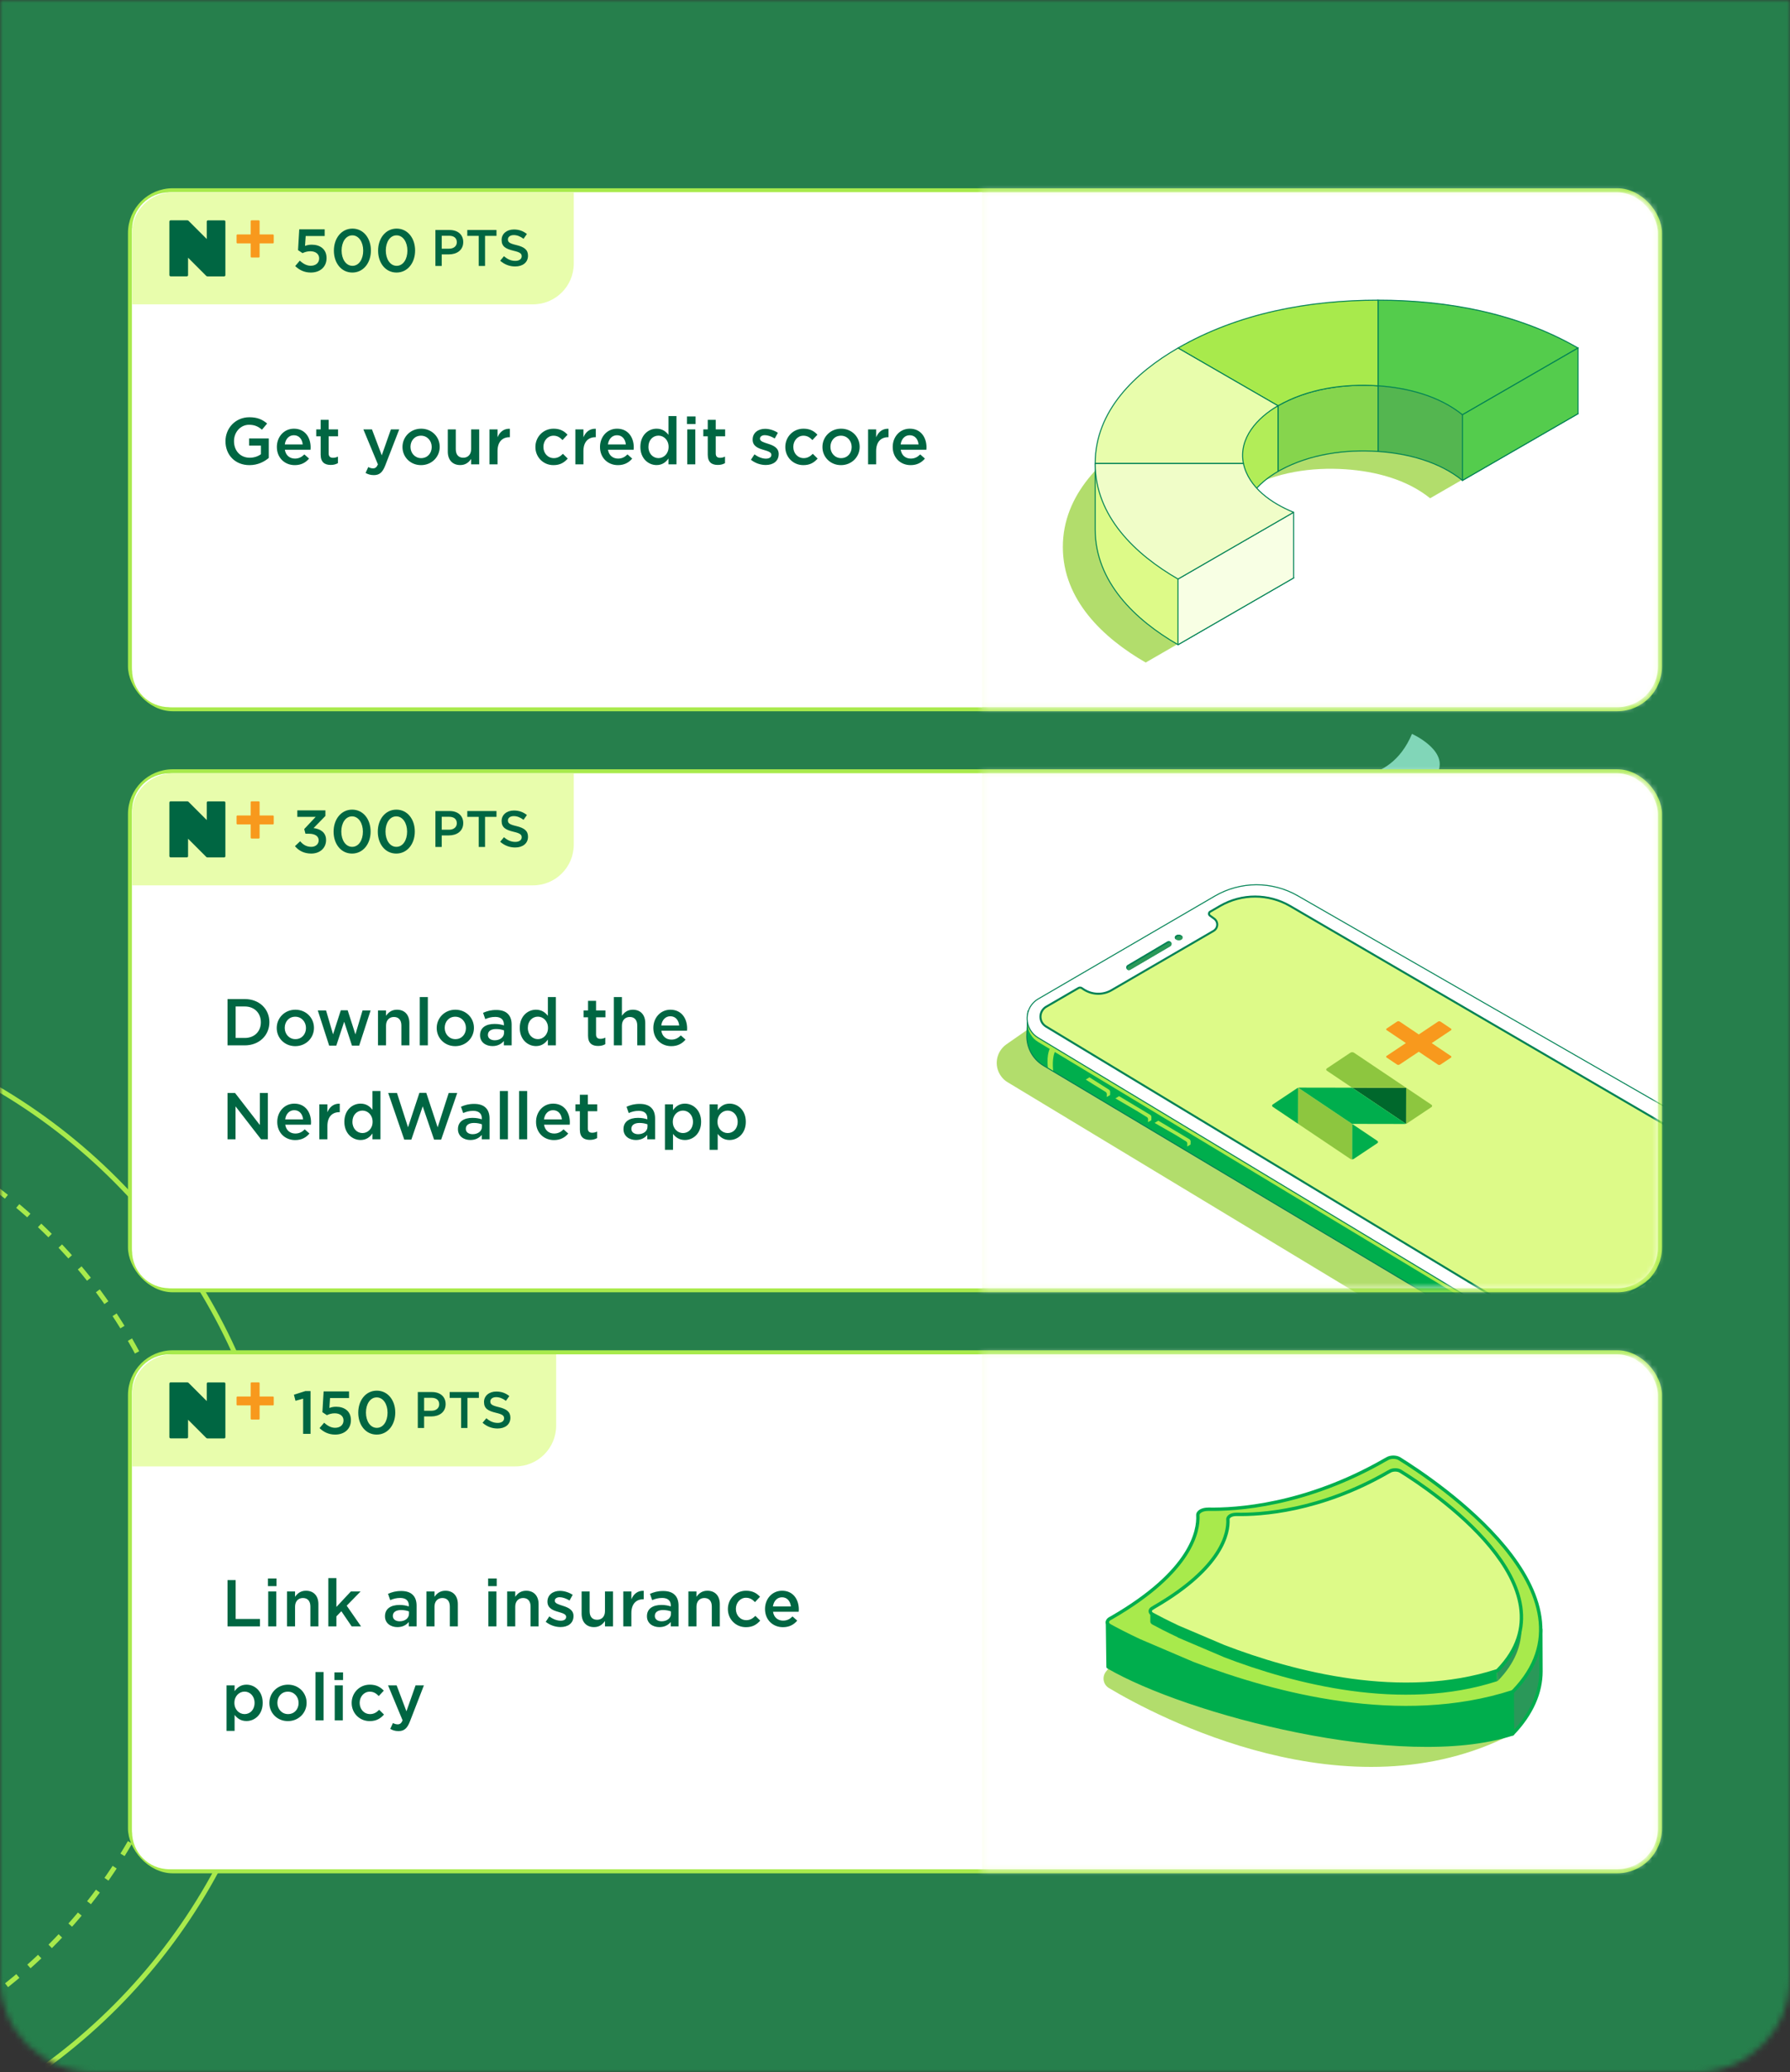 <svg width="305" height="353" viewBox="0 0 305 353" fill="none" xmlns="http://www.w3.org/2000/svg">
<rect x="0" y="0" width="305" height="353" fill="#333333" stroke="none"/>
<mask id="mask0_5194_65507" style="mask-type:alpha" maskUnits="userSpaceOnUse" x="0" y="0" width="305" height="353">
<path d="M0 0H305V337C305 345.837 297.837 353 289 353H16C7.163 353 0 345.837 0 337V0Z" fill="#D9D9D9"/>
</mask>
<g mask="url(#mask0_5194_65507)">
<rect x="-6" y="-5.452" width="317" height="457.256" fill="#E8FDAC"/>
<rect x="-5.834" y="-5.286" width="317" height="457.256" fill="#267F4C"/>
<circle cx="-50.897" cy="271.396" r="99.689" stroke="#A8EA4C" stroke-width="0.829"/>
<circle cx="-51.982" cy="271.018" r="85.604" stroke="#A8EA4C" stroke-width="0.829" stroke-dasharray="2.49 2.49"/>
<path d="M36.81 242.348C36.81 242.348 46.117 244.706 50.073 235.273C50.073 235.273 55.929 237.897 54.609 241.503C54.609 241.503 53.035 249.141 41.143 250.09C41.143 250.09 37.546 247.408 36.81 242.348Z" fill="#81D6B8"/>
<path d="M227.328 132.086C227.328 132.086 236.635 134.444 240.59 125.011C240.59 125.011 246.447 127.635 245.126 131.24C245.126 131.24 243.553 138.879 231.66 139.828C231.66 139.828 228.064 137.146 227.328 132.086Z" fill="#81D6B8"/>
<rect width="6.872" height="6.872" transform="matrix(1 -0.029 -0.029 -1 57.555 86.802)" fill="#FF6A4D"/>
<rect x="22.153" y="32.414" width="260.693" height="88.398" rx="7.28" fill="#F8FFE4"/>
<rect x="22.153" y="32.414" width="260.693" height="88.398" rx="7.28" stroke="#A8EA4C" stroke-width="0.693"/>
<path d="M22.5 39.121C22.5 35.608 25.348 32.76 28.861 32.76H167.339V120.465H28.861C25.348 120.465 22.5 117.618 22.5 114.105V39.121Z" fill="white"/>
<path d="M22.5 39.694C22.5 35.864 25.604 32.76 29.433 32.76H97.763V44.91C97.763 48.739 94.659 51.843 90.83 51.843H22.5V39.694Z" fill="#E8FDAC"/>
<path d="M38.197 37.538H35.434C35.32 37.538 35.227 37.63 35.227 37.744V40.714L32.13 37.616C32.101 37.588 32.073 37.573 32.044 37.559C32.037 37.559 32.03 37.552 32.023 37.552C31.988 37.538 31.959 37.531 31.924 37.531H29.067C28.954 37.531 28.861 37.623 28.861 37.737V40.707V46.86C28.861 46.917 28.883 46.973 28.925 47.009C28.961 47.044 29.018 47.073 29.075 47.073H31.838C31.952 47.073 32.044 46.98 32.044 46.867V43.897L35.142 46.995C35.171 47.023 35.199 47.037 35.227 47.052C35.235 47.052 35.242 47.059 35.249 47.059C35.284 47.073 35.313 47.08 35.348 47.08H38.197C38.311 47.08 38.403 46.988 38.403 46.874V43.904V40.721V37.751C38.411 37.63 38.311 37.538 38.197 37.538Z" fill="#006642"/>
<path fill-rule="evenodd" clip-rule="evenodd" d="M44.235 41.456V43.721C44.235 43.8 44.172 43.864 44.093 43.864H42.859C42.781 43.864 42.717 43.8 42.717 43.721V41.456H40.453C40.374 41.456 40.31 41.393 40.31 41.315V40.081C40.31 40.002 40.374 39.938 40.453 39.938H42.717V37.673C42.717 37.594 42.781 37.531 42.859 37.531H44.093C44.172 37.531 44.235 37.594 44.235 37.673V39.938H46.501C46.58 39.938 46.643 40.002 46.643 40.081V41.315C46.643 41.393 46.58 41.456 46.501 41.456H44.235Z" fill="#F8991D"/>
<path d="M52.955 46.426C51.849 46.426 50.98 45.981 50.298 45.32L51.084 44.4C51.663 44.937 52.273 45.268 52.944 45.268C53.813 45.268 54.381 44.772 54.381 44.017V43.997C54.381 43.263 53.761 42.798 52.882 42.798C52.366 42.798 51.921 42.942 51.549 43.118L50.784 42.612L50.991 39.066H55.322V40.203H52.087L51.973 41.888C52.314 41.764 52.634 41.681 53.12 41.681C54.526 41.681 55.642 42.426 55.642 43.955V43.976C55.642 45.454 54.557 46.426 52.955 46.426ZM60.036 46.426C58.134 46.426 56.893 44.772 56.893 42.705V42.684C56.893 40.617 58.154 38.942 60.056 38.942C61.948 38.942 63.199 40.596 63.199 42.663V42.684C63.199 44.751 61.938 46.426 60.036 46.426ZM60.056 45.279C61.183 45.279 61.886 44.121 61.886 42.705V42.684C61.886 41.258 61.152 40.09 60.036 40.09C58.919 40.09 58.206 41.237 58.206 42.663V42.684C58.206 44.11 58.93 45.279 60.056 45.279ZM67.567 46.426C65.665 46.426 64.425 44.772 64.425 42.705V42.684C64.425 40.617 65.686 38.942 67.588 38.942C69.479 38.942 70.73 40.596 70.73 42.663V42.684C70.73 44.751 69.469 46.426 67.567 46.426ZM67.588 45.279C68.714 45.279 69.417 44.121 69.417 42.705V42.684C69.417 41.258 68.683 40.09 67.567 40.09C66.451 40.09 65.738 41.237 65.738 42.663V42.684C65.738 44.11 66.461 45.279 67.588 45.279Z" fill="#006642"/>
<path d="M74.189 45.302V39.179H76.603C78.038 39.179 78.93 39.993 78.93 41.226V41.243C78.93 42.617 77.828 43.334 76.481 43.334H75.265V45.302H74.189ZM75.265 42.363H76.516C77.329 42.363 77.837 41.908 77.837 41.27V41.252C77.837 40.535 77.321 40.159 76.516 40.159H75.265V42.363ZM81.571 45.302V40.176H79.621V39.179H84.597V40.176H82.647V45.302H81.571ZM87.78 45.389C86.844 45.389 85.96 45.066 85.226 44.41L85.873 43.64C86.459 44.147 87.054 44.436 87.806 44.436C88.471 44.436 88.89 44.121 88.89 43.666V43.649C88.89 43.211 88.645 42.975 87.508 42.713C86.205 42.398 85.471 42.013 85.471 40.885V40.867C85.471 39.818 86.345 39.092 87.561 39.092C88.453 39.092 89.162 39.363 89.782 39.862L89.205 40.675C88.654 40.264 88.103 40.045 87.543 40.045C86.914 40.045 86.546 40.369 86.546 40.771V40.789C86.546 41.261 86.826 41.471 88.007 41.751C89.301 42.066 89.966 42.529 89.966 43.544V43.561C89.966 44.707 89.065 45.389 87.78 45.389Z" fill="#006642"/>
<path d="M42.508 79.231C40.041 79.231 38.419 77.473 38.419 75.175V75.152C38.419 72.944 40.109 71.074 42.486 71.074C43.86 71.074 44.705 71.457 45.517 72.144L44.638 73.192C44.029 72.685 43.432 72.358 42.43 72.358C40.976 72.358 39.872 73.62 39.872 75.13V75.152C39.872 76.775 40.942 77.969 42.553 77.969C43.297 77.969 43.973 77.732 44.458 77.372V75.907H42.441V74.69H45.798V78.003C45.021 78.668 43.906 79.231 42.508 79.231ZM50.228 79.231C48.504 79.231 47.175 77.98 47.175 76.144V76.121C47.175 74.42 48.38 73.023 50.082 73.023C51.974 73.023 52.932 74.51 52.932 76.223C52.932 76.347 52.921 76.471 52.91 76.606H48.538C48.685 77.575 49.372 78.115 50.251 78.115C50.915 78.115 51.389 77.868 51.862 77.406L52.662 78.115C52.098 78.791 51.321 79.231 50.228 79.231ZM48.527 75.704H51.58C51.49 74.826 50.972 74.138 50.07 74.138C49.237 74.138 48.651 74.781 48.527 75.704ZM56.352 79.197C55.349 79.197 54.639 78.758 54.639 77.451V74.319H53.884V73.147H54.639V71.513H56.002V73.147H57.602V74.319H56.002V77.237C56.002 77.766 56.273 77.98 56.735 77.98C57.039 77.98 57.309 77.913 57.58 77.778V78.893C57.242 79.084 56.87 79.197 56.352 79.197ZM65.049 77.563L66.604 73.147H68.023L65.657 79.253C65.184 80.481 64.655 80.932 63.697 80.932C63.134 80.932 62.705 80.797 62.289 80.56L62.751 79.558C62.998 79.693 63.269 79.783 63.55 79.783C63.934 79.783 64.17 79.614 64.395 79.107L61.917 73.147H63.381L65.049 77.563ZM71.735 79.231C69.921 79.231 68.58 77.845 68.58 76.155V76.133C68.58 74.431 69.932 73.023 71.757 73.023C73.583 73.023 74.923 74.409 74.923 76.11V76.133C74.923 77.823 73.571 79.231 71.735 79.231ZM71.757 78.037C72.862 78.037 73.56 77.18 73.56 76.155V76.133C73.56 75.085 72.805 74.217 71.735 74.217C70.642 74.217 69.944 75.073 69.944 76.11V76.133C69.944 77.169 70.698 78.037 71.757 78.037ZM78.419 79.22C77.078 79.22 76.3 78.318 76.3 76.933V73.147H77.664V76.527C77.664 77.451 78.126 77.969 78.937 77.969C79.725 77.969 80.278 77.428 80.278 76.504V73.147H81.652V79.096H80.278V78.172C79.894 78.735 79.342 79.22 78.419 79.22ZM83.4 79.096V73.147H84.774V74.488C85.146 73.598 85.833 72.989 86.881 73.034V74.476H86.802C85.608 74.476 84.774 75.254 84.774 76.831V79.096H83.4ZM94.305 79.231C92.536 79.231 91.229 77.845 91.229 76.155V76.133C91.229 74.443 92.536 73.023 94.327 73.023C95.443 73.023 96.141 73.44 96.704 74.048L95.848 74.961C95.431 74.533 94.992 74.217 94.316 74.217C93.325 74.217 92.592 75.073 92.592 76.11V76.133C92.592 77.192 93.325 78.037 94.372 78.037C95.014 78.037 95.476 77.744 95.916 77.304L96.738 78.115C96.152 78.769 95.465 79.231 94.305 79.231ZM98.037 79.096V73.147H99.412V74.488C99.784 73.598 100.471 72.989 101.519 73.034V74.476H101.44C100.245 74.476 99.412 75.254 99.412 76.831V79.096H98.037ZM105.287 79.231C103.564 79.231 102.234 77.98 102.234 76.144V76.121C102.234 74.42 103.44 73.023 105.141 73.023C107.034 73.023 107.991 74.51 107.991 76.223C107.991 76.347 107.98 76.471 107.969 76.606H103.597C103.744 77.575 104.431 78.115 105.31 78.115C105.975 78.115 106.448 77.868 106.921 77.406L107.721 78.115C107.158 78.791 106.38 79.231 105.287 79.231ZM103.586 75.704H106.639C106.549 74.826 106.031 74.138 105.13 74.138C104.296 74.138 103.71 74.781 103.586 75.704ZM111.873 79.22C110.476 79.22 109.113 78.104 109.113 76.133V76.11C109.113 74.138 110.453 73.023 111.873 73.023C112.853 73.023 113.473 73.507 113.901 74.071V70.871H115.264V79.096H113.901V78.104C113.462 78.724 112.842 79.22 111.873 79.22ZM112.2 78.037C113.112 78.037 113.923 77.27 113.923 76.133V76.11C113.923 74.961 113.112 74.206 112.2 74.206C111.265 74.206 110.487 74.938 110.487 76.11V76.133C110.487 77.282 111.276 78.037 112.2 78.037ZM117.054 72.234V70.939H118.519V72.234H117.054ZM117.099 79.096V73.147H118.474V79.096H117.099ZM122.306 79.197C121.303 79.197 120.594 78.758 120.594 77.451V74.319H119.839V73.147H120.594V71.513H121.957V73.147H123.557V74.319H121.957V77.237C121.957 77.766 122.227 77.98 122.689 77.98C122.993 77.98 123.264 77.913 123.534 77.778V78.893C123.196 79.084 122.824 79.197 122.306 79.197ZM130.474 79.208C129.629 79.208 128.694 78.915 127.95 78.318L128.558 77.394C129.212 77.879 129.899 78.127 130.508 78.127C131.093 78.127 131.431 77.879 131.431 77.485V77.462C131.431 77 130.801 76.842 130.102 76.628C129.223 76.38 128.243 76.02 128.243 74.893V74.871C128.243 73.733 129.178 73.046 130.361 73.046C131.105 73.046 131.916 73.305 132.547 73.722L132.006 74.69C131.431 74.341 130.823 74.127 130.327 74.127C129.798 74.127 129.494 74.386 129.494 74.713V74.736C129.494 75.175 130.136 75.355 130.834 75.581C131.702 75.851 132.682 76.245 132.682 77.316V77.338C132.682 78.589 131.713 79.208 130.474 79.208ZM136.884 79.231C135.115 79.231 133.808 77.845 133.808 76.155V76.133C133.808 74.443 135.115 73.023 136.907 73.023C138.022 73.023 138.721 73.44 139.284 74.048L138.428 74.961C138.011 74.533 137.572 74.217 136.896 74.217C135.904 74.217 135.172 75.073 135.172 76.11V76.133C135.172 77.192 135.904 78.037 136.952 78.037C137.594 78.037 138.056 77.744 138.495 77.304L139.318 78.115C138.732 78.769 138.045 79.231 136.884 79.231ZM143.291 79.231C141.477 79.231 140.136 77.845 140.136 76.155V76.133C140.136 74.431 141.488 73.023 143.314 73.023C145.139 73.023 146.479 74.409 146.479 76.11V76.133C146.479 77.823 145.127 79.231 143.291 79.231ZM143.314 78.037C144.418 78.037 145.116 77.18 145.116 76.155V76.133C145.116 75.085 144.361 74.217 143.291 74.217C142.198 74.217 141.5 75.073 141.5 76.11V76.133C141.5 77.169 142.254 78.037 143.314 78.037ZM147.913 79.096V73.147H149.287V74.488C149.659 73.598 150.346 72.989 151.394 73.034V74.476H151.315C150.121 74.476 149.287 75.254 149.287 76.831V79.096H147.913ZM155.163 79.231C153.439 79.231 152.11 77.98 152.11 76.144V76.121C152.11 74.42 153.315 73.023 155.017 73.023C156.909 73.023 157.867 74.51 157.867 76.223C157.867 76.347 157.856 76.471 157.845 76.606H153.473C153.62 77.575 154.307 78.115 155.186 78.115C155.85 78.115 156.324 77.868 156.797 77.406L157.597 78.115C157.033 78.791 156.256 79.231 155.163 79.231ZM153.462 75.704H156.515C156.425 74.826 155.907 74.138 155.005 74.138C154.172 74.138 153.586 74.781 153.462 75.704Z" fill="#006642"/>
<mask id="mask1_5194_65507" style="mask-type:alpha" maskUnits="userSpaceOnUse" x="167" y="32" width="116" height="89">
<path d="M167.34 32.76H276.14C279.653 32.76 282.501 35.608 282.501 39.121V114.105C282.501 117.618 279.653 120.465 276.14 120.465H167.34V32.76Z" fill="#D9D9D9"/>
</mask>
<g mask="url(#mask1_5194_65507)">
<rect x="161.514" y="26.399" width="127.217" height="120.061" fill="white"/>
<path d="M229.296 65.354C217.499 65.357 205.527 67.555 195.216 73.504C187.946 77.696 181.094 84.187 181.1 93.18C181.094 102.171 187.945 108.666 195.216 112.856L214.908 101.486C211.229 99.992 207.257 97.316 206.361 93.18C205.492 88.871 208.781 85.33 212.256 83.342C217.341 80.433 223.514 79.546 229.296 79.939C234.341 80.284 239.678 81.648 243.683 84.874L263.375 73.505C253.064 67.556 241.092 65.357 229.296 65.355V65.354Z" fill="#B2DD6C"/>
<path d="M234.803 62.318C243.512 62.32 252.285 63.489 260.48 66.528V55.343C252.285 52.304 243.512 51.135 234.803 51.132V62.318Z" fill="#008254"/>
<path d="M234.803 62.318V76.902C239.848 77.246 245.186 78.612 249.19 81.837L268.882 70.468C258.571 64.519 246.599 62.32 234.803 62.318Z" fill="#A8EA4C"/>
<path d="M234.803 62.318V76.902C239.848 77.246 245.186 78.612 249.19 81.837L268.882 70.468C258.571 64.519 246.599 62.32 234.803 62.318Z" fill="#008254" fill-opacity="0.5"/>
<path d="M234.803 62.318V76.902C239.848 77.246 245.186 78.612 249.19 81.837L268.882 70.468C258.571 64.519 246.599 62.32 234.803 62.318Z" stroke="#008254" stroke-width="0.173" stroke-linejoin="round"/>
<path d="M200.724 109.819C195.291 106.689 189.999 102.389 187.725 96.359V85.174C189.999 91.203 195.291 95.503 200.724 98.633V109.819Z" fill="#B7ECDA"/>
<path d="M220.068 98.305L220.414 98.451V87.265C216.735 85.77 212.763 83.095 211.867 78.959C211.867 88.06 210.831 94.394 220.068 98.305V98.305Z" fill="black"/>
<path d="M260.48 66.528C263.384 67.608 266.2 68.92 268.883 70.468V59.282C266.2 57.734 263.383 56.422 260.48 55.342V66.528Z" fill="#008254"/>
<path fill-rule="evenodd" clip-rule="evenodd" d="M211.869 90.144H211.869V78.958H186.608V90.143H186.607C186.602 99.136 193.453 105.627 200.724 109.819L220.416 98.45C216.737 96.955 212.765 94.28 211.869 90.144Z" fill="#DDFA88"/>
<path d="M211.869 90.144V90.23H211.956V90.144H211.869ZM211.869 90.144V90.057H211.761L211.784 90.162L211.869 90.144ZM211.869 78.958H211.956V78.871H211.869V78.958ZM186.608 78.958V78.871H186.522V78.958H186.608ZM186.608 90.143V90.23H186.695V90.143H186.608ZM186.607 90.143V90.056H186.521L186.521 90.143L186.607 90.143ZM200.724 109.819L200.681 109.894L200.724 109.919L200.767 109.894L200.724 109.819ZM220.416 98.45L220.459 98.525L220.613 98.436L220.449 98.37L220.416 98.45ZM211.869 90.057H211.869V90.23H211.869V90.057ZM211.782 78.958V90.144H211.956V78.958H211.782ZM186.608 79.045H211.869V78.871H186.608V79.045ZM186.695 90.143V78.958H186.522V90.143H186.695ZM186.608 90.056H186.607V90.23H186.608V90.056ZM186.521 90.143C186.515 99.184 193.403 105.698 200.681 109.894L200.767 109.744C193.503 105.556 186.689 99.087 186.694 90.143L186.521 90.143ZM200.767 109.894L220.459 98.525L220.373 98.375L200.68 109.744L200.767 109.894ZM220.449 98.37C216.775 96.877 212.84 94.217 211.953 90.125L211.784 90.162C212.69 94.343 216.698 97.033 220.384 98.53L220.449 98.37Z" fill="#008254"/>
<path d="M220.415 98.45L200.723 109.819V98.634L220.415 87.265V98.45Z" fill="#F8FFE4" stroke="#008254" stroke-width="0.173" stroke-linejoin="round"/>
<path d="M234.803 65.716V51.132C246.599 51.135 258.571 53.333 268.882 59.282L249.19 70.651C245.186 67.425 239.848 66.061 234.803 65.716Z" fill="#A8EA4C"/>
<path d="M234.803 65.716V51.132C246.599 51.135 258.571 53.333 268.882 59.282L249.19 70.651C245.186 67.425 239.848 66.061 234.803 65.716Z" fill="#00AE4D" fill-opacity="0.5"/>
<path d="M234.803 65.716V51.132C246.599 51.135 258.571 53.333 268.882 59.282L249.19 70.651C245.186 67.425 239.848 66.061 234.803 65.716Z" stroke="#008254" stroke-width="0.173" stroke-linejoin="round"/>
<path d="M268.882 70.467L249.189 81.837V70.651L268.882 59.282V70.467Z" fill="#54CC4D" stroke="#008254" stroke-width="0.173"/>
<path d="M218.205 80.058L217.764 80.305V69.12C222.848 66.211 229.022 65.323 234.803 65.716V76.902C229.177 76.52 223.213 77.355 218.205 80.058Z" fill="#A8EA4C"/>
<path d="M218.205 80.058L217.764 80.305V69.12C222.848 66.211 229.022 65.323 234.803 65.716V76.902C229.177 76.52 223.213 77.355 218.205 80.058Z" fill="#008254" fill-opacity="0.2"/>
<path d="M218.205 80.058L217.764 80.305V69.12C222.848 66.211 229.022 65.323 234.803 65.716V76.902C229.177 76.52 223.213 77.355 218.205 80.058Z" stroke="#008254" stroke-width="0.173" stroke-linejoin="round"/>
<path d="M217.762 69.12L200.723 59.282C211.034 53.333 223.006 51.135 234.802 51.132V65.717C229.02 65.324 222.847 66.211 217.762 69.12V69.12Z" fill="#A8EA4C" stroke="#008254" stroke-width="0.173" stroke-linejoin="round"/>
<path d="M213.335 88.704L212.094 90.143C212.094 82.086 207.155 74.194 217.762 69.12V80.305C214.386 82.236 211.165 85.622 211.808 89.814L213.335 88.704Z" fill="#A8EA4C"/>
<path d="M213.335 88.704L212.094 90.143C212.094 82.086 207.155 74.194 217.762 69.12V80.305C214.386 82.236 211.165 85.622 211.808 89.814L213.335 88.704Z" fill="#DDFA88" fill-opacity="0.2"/>
<path d="M213.335 88.704L212.094 90.143C212.094 82.086 207.155 74.194 217.762 69.12V80.305C214.386 82.236 211.165 85.622 211.808 89.814L213.335 88.704Z" stroke="#008254" stroke-width="0.173" stroke-linejoin="round"/>
<path d="M211.869 78.958H186.607C186.602 69.965 193.453 63.474 200.724 59.282L217.763 69.12C214.289 71.107 210.999 74.648 211.868 78.957L211.869 78.958Z" fill="#E8FDAC" stroke="#008254" stroke-width="0.173" stroke-linejoin="round"/>
<path d="M220.416 87.265L200.724 98.634C193.453 94.444 186.602 87.949 186.607 78.958H211.869C212.764 83.094 216.737 85.769 220.416 87.265Z" fill="#F8FFE4"/>
<path d="M220.416 87.265L200.724 98.634C193.453 94.444 186.602 87.949 186.607 78.958H211.869C212.764 83.094 216.737 85.769 220.416 87.265Z" fill="#E8FDAC" fill-opacity="0.5"/>
<path d="M220.416 87.265L200.724 98.634C193.453 94.444 186.602 87.949 186.607 78.958H211.869C212.764 83.094 216.737 85.769 220.416 87.265Z" stroke="#008254" stroke-width="0.173" stroke-linejoin="round"/>
</g>
<rect x="22.153" y="131.385" width="260.693" height="88.398" rx="7.28" fill="#F8FFE4"/>
<rect x="22.153" y="131.385" width="260.693" height="88.398" rx="7.28" stroke="#A8EA4C" stroke-width="0.693"/>
<path d="M22.5 138.093C22.5 134.58 25.348 131.732 28.861 131.732H167.339V219.437H28.861C25.348 219.437 22.5 216.589 22.5 213.076V138.093Z" fill="white"/>
<path d="M22.5 138.665C22.5 134.836 25.604 131.732 29.433 131.732H97.763V143.881C97.763 147.71 94.659 150.814 90.83 150.814H22.5V138.665Z" fill="#E8FDAC"/>
<path d="M38.197 136.51H35.434C35.32 136.51 35.227 136.602 35.227 136.716V139.686L32.13 136.588C32.101 136.559 32.073 136.545 32.044 136.531C32.037 136.531 32.03 136.524 32.023 136.524C31.988 136.51 31.959 136.502 31.924 136.502H29.067C28.954 136.502 28.861 136.595 28.861 136.708V139.678V145.831C28.861 145.888 28.883 145.945 28.925 145.981C28.961 146.016 29.018 146.045 29.075 146.045H31.838C31.952 146.045 32.044 145.952 32.044 145.839V142.869L35.142 145.966C35.171 145.995 35.199 146.009 35.227 146.023C35.235 146.023 35.242 146.03 35.249 146.03C35.284 146.045 35.313 146.052 35.348 146.052H38.197C38.311 146.052 38.403 145.959 38.403 145.846V142.876V139.693V136.723C38.411 136.602 38.311 136.51 38.197 136.51Z" fill="#006642"/>
<path fill-rule="evenodd" clip-rule="evenodd" d="M44.235 140.428V142.693C44.235 142.772 44.172 142.835 44.093 142.835H42.859C42.781 142.835 42.717 142.772 42.717 142.693V140.428H40.453C40.374 140.428 40.31 140.365 40.31 140.286V139.052C40.31 138.974 40.374 138.91 40.453 138.91H42.717V136.644C42.717 136.566 42.781 136.502 42.859 136.502H44.093C44.172 136.502 44.235 136.566 44.235 136.644V138.91H46.501C46.58 138.91 46.643 138.974 46.643 139.052V140.286C46.643 140.365 46.58 140.428 46.501 140.428H44.235Z" fill="#F8991D"/>
<path d="M53.027 145.397C51.766 145.397 50.867 144.87 50.257 144.136L51.146 143.299C51.663 143.909 52.242 144.25 53.048 144.25C53.751 144.25 54.298 143.816 54.298 143.154V143.134C54.298 142.421 53.647 142.017 52.634 142.017H52.045L51.838 141.222L53.792 139.144H50.66V138.038H55.446V138.989L53.43 141.056C54.526 141.191 55.559 141.749 55.559 143.082V143.103C55.559 144.436 54.536 145.397 53.027 145.397ZM59.985 145.397C58.083 145.397 56.843 143.744 56.843 141.676V141.656C56.843 139.588 58.104 137.914 60.006 137.914C61.897 137.914 63.148 139.568 63.148 141.635V141.656C63.148 143.723 61.887 145.397 59.985 145.397ZM60.006 144.25C61.133 144.25 61.835 143.092 61.835 141.676V141.656C61.835 140.229 61.102 139.061 59.985 139.061C58.869 139.061 58.156 140.209 58.156 141.635V141.656C58.156 143.082 58.879 144.25 60.006 144.25ZM67.517 145.397C65.615 145.397 64.374 143.744 64.374 141.676V141.656C64.374 139.588 65.635 137.914 67.537 137.914C69.429 137.914 70.68 139.568 70.68 141.635V141.656C70.68 143.723 69.418 145.397 67.517 145.397ZM67.537 144.25C68.664 144.25 69.367 143.092 69.367 141.676V141.656C69.367 140.229 68.633 139.061 67.517 139.061C66.4 139.061 65.687 140.209 65.687 141.635V141.656C65.687 143.082 66.411 144.25 67.537 144.25Z" fill="#006642"/>
<path d="M74.189 144.273V138.151H76.603C78.038 138.151 78.93 138.965 78.93 140.198V140.215C78.93 141.588 77.828 142.306 76.481 142.306H75.265V144.273H74.189ZM75.265 141.335H76.516C77.329 141.335 77.837 140.88 77.837 140.241V140.224C77.837 139.507 77.321 139.131 76.516 139.131H75.265V141.335ZM81.571 144.273V139.148H79.621V138.151H84.597V139.148H82.647V144.273H81.571ZM87.78 144.361C86.844 144.361 85.96 144.037 85.226 143.381L85.873 142.612C86.459 143.119 87.054 143.408 87.806 143.408C88.471 143.408 88.89 143.093 88.89 142.638V142.62C88.89 142.183 88.645 141.947 87.508 141.685C86.205 141.37 85.471 140.985 85.471 139.857V139.839C85.471 138.79 86.345 138.064 87.561 138.064C88.453 138.064 89.162 138.335 89.782 138.833L89.205 139.647C88.654 139.236 88.103 139.017 87.543 139.017C86.914 139.017 86.546 139.341 86.546 139.743V139.76C86.546 140.233 86.826 140.443 88.007 140.722C89.301 141.037 89.966 141.501 89.966 142.515V142.533C89.966 143.679 89.065 144.361 87.78 144.361Z" fill="#006642"/>
<path d="M38.768 178.067V170.181H41.709C44.187 170.181 45.9 171.882 45.9 174.102V174.124C45.9 176.344 44.187 178.067 41.709 178.067H38.768ZM41.709 171.443H40.154V176.806H41.709C43.365 176.806 44.446 175.69 44.446 174.147V174.124C44.446 172.581 43.365 171.443 41.709 171.443ZM50.307 178.203C48.494 178.203 47.153 176.817 47.153 175.127V175.104C47.153 173.403 48.505 171.995 50.33 171.995C52.155 171.995 53.496 173.38 53.496 175.082V175.104C53.496 176.794 52.144 178.203 50.307 178.203ZM50.33 177.008C51.434 177.008 52.133 176.152 52.133 175.127V175.104C52.133 174.056 51.378 173.189 50.307 173.189C49.215 173.189 48.516 174.045 48.516 175.082V175.104C48.516 176.141 49.271 177.008 50.33 177.008ZM56.086 178.112L54.148 172.119H55.556L56.75 176.197L58.068 172.096H59.24L60.558 176.197L61.775 172.119H63.15L61.2 178.112H59.972L58.643 174.045L57.302 178.112H56.086ZM64.404 178.067V172.119H65.778V173.031C66.162 172.479 66.714 171.995 67.638 171.995C68.978 171.995 69.756 172.896 69.756 174.271V178.067H68.392V174.687C68.392 173.764 67.93 173.234 67.119 173.234C66.331 173.234 65.778 173.786 65.778 174.71V178.067H64.404ZM71.526 178.067V169.843H72.9V178.067H71.526ZM77.566 178.203C75.752 178.203 74.412 176.817 74.412 175.127V175.104C74.412 173.403 75.764 171.995 77.589 171.995C79.414 171.995 80.755 173.38 80.755 175.082V175.104C80.755 176.794 79.403 178.203 77.566 178.203ZM77.589 177.008C78.693 177.008 79.391 176.152 79.391 175.127V175.104C79.391 174.056 78.637 173.189 77.566 173.189C76.473 173.189 75.775 174.045 75.775 175.082V175.104C75.775 176.141 76.53 177.008 77.589 177.008ZM83.912 178.191C82.796 178.191 81.794 177.549 81.794 176.355V176.332C81.794 175.048 82.808 174.417 84.261 174.417C84.926 174.417 85.399 174.518 85.861 174.665V174.518C85.861 173.673 85.343 173.223 84.385 173.223C83.72 173.223 83.225 173.369 82.684 173.595L82.312 172.524C82.977 172.231 83.619 172.04 84.565 172.04C85.456 172.04 86.12 172.276 86.537 172.704C86.977 173.133 87.179 173.764 87.179 174.541V178.067H85.85V177.324C85.444 177.808 84.825 178.191 83.912 178.191ZM84.295 177.2C85.196 177.2 85.884 176.682 85.884 175.927V175.521C85.534 175.386 85.072 175.285 84.532 175.285C83.653 175.285 83.135 175.656 83.135 176.276V176.299C83.135 176.873 83.641 177.2 84.295 177.2ZM91.324 178.191C89.927 178.191 88.564 177.076 88.564 175.104V175.082C88.564 173.11 89.905 171.995 91.324 171.995C92.305 171.995 92.924 172.479 93.352 173.042V169.843H94.716V178.067H93.352V177.076C92.913 177.696 92.293 178.191 91.324 178.191ZM91.651 177.008C92.564 177.008 93.375 176.242 93.375 175.104V175.082C93.375 173.933 92.564 173.178 91.651 173.178C90.716 173.178 89.939 173.91 89.939 175.082V175.104C89.939 176.253 90.727 177.008 91.651 177.008ZM101.912 178.169C100.909 178.169 100.199 177.729 100.199 176.422V173.29H99.444V172.119H100.199V170.485H101.562V172.119H103.162V173.29H101.562V176.208C101.562 176.738 101.833 176.952 102.295 176.952C102.599 176.952 102.869 176.884 103.14 176.749V177.865C102.802 178.056 102.43 178.169 101.912 178.169ZM104.595 178.067V169.843H105.969V173.031C106.352 172.479 106.904 171.995 107.828 171.995C109.169 171.995 109.946 172.896 109.946 174.271V178.067H108.583V174.687C108.583 173.764 108.121 173.234 107.31 173.234C106.521 173.234 105.969 173.786 105.969 174.71V178.067H104.595ZM114.376 178.203C112.652 178.203 111.322 176.952 111.322 175.116V175.093C111.322 173.392 112.528 171.995 114.229 171.995C116.122 171.995 117.08 173.482 117.08 175.194C117.08 175.318 117.068 175.442 117.057 175.577H112.686C112.832 176.546 113.519 177.087 114.398 177.087C115.063 177.087 115.536 176.839 116.009 176.377L116.809 177.087C116.246 177.763 115.468 178.203 114.376 178.203ZM112.674 174.676H115.728C115.637 173.797 115.119 173.11 114.218 173.11C113.384 173.11 112.798 173.752 112.674 174.676ZM38.768 194.067V186.181H40.052L44.277 191.634V186.181H45.641V194.067H44.48L40.131 188.457V194.067H38.768ZM50.294 194.203C48.57 194.203 47.241 192.952 47.241 191.116V191.093C47.241 189.392 48.446 187.995 50.148 187.995C52.041 187.995 52.998 189.482 52.998 191.194C52.998 191.318 52.987 191.442 52.976 191.577H48.604C48.751 192.546 49.438 193.087 50.317 193.087C50.981 193.087 51.455 192.839 51.928 192.377L52.728 193.087C52.164 193.763 51.387 194.203 50.294 194.203ZM48.593 190.676H51.646C51.556 189.797 51.038 189.11 50.136 189.11C49.303 189.11 48.717 189.752 48.593 190.676ZM54.412 194.067V188.119H55.787V189.459C56.159 188.569 56.846 187.961 57.894 188.006V189.448H57.815C56.621 189.448 55.787 190.225 55.787 191.803V194.067H54.412ZM61.436 194.191C60.039 194.191 58.676 193.076 58.676 191.104V191.082C58.676 189.11 60.017 187.995 61.436 187.995C62.416 187.995 63.036 188.479 63.464 189.042V185.843H64.827V194.067H63.464V193.076C63.025 193.696 62.405 194.191 61.436 194.191ZM61.763 193.008C62.675 193.008 63.487 192.242 63.487 191.104V191.082C63.487 189.933 62.675 189.178 61.763 189.178C60.828 189.178 60.05 189.91 60.05 191.082V191.104C60.05 192.253 60.839 193.008 61.763 193.008ZM68.882 194.124L66.144 186.181H67.643L69.524 192.028L71.462 186.158H72.634L74.572 192.028L76.453 186.181H77.907L75.169 194.124H73.963L72.026 188.457L70.088 194.124H68.882ZM80.148 194.191C79.032 194.191 78.03 193.549 78.03 192.355V192.332C78.03 191.048 79.044 190.417 80.497 190.417C81.162 190.417 81.635 190.518 82.097 190.665V190.518C82.097 189.673 81.579 189.223 80.621 189.223C79.956 189.223 79.46 189.369 78.92 189.595L78.548 188.524C79.213 188.231 79.855 188.04 80.801 188.04C81.691 188.04 82.356 188.276 82.773 188.704C83.212 189.133 83.415 189.764 83.415 190.541V194.067H82.086V193.324C81.68 193.808 81.06 194.191 80.148 194.191ZM80.531 193.2C81.432 193.2 82.119 192.682 82.119 191.927V191.521C81.77 191.386 81.308 191.285 80.767 191.285C79.889 191.285 79.37 191.656 79.37 192.276V192.299C79.37 192.873 79.877 193.2 80.531 193.2ZM85.172 194.067V185.843H86.546V194.067H85.172ZM88.452 194.067V185.843H89.826V194.067H88.452ZM94.391 194.203C92.667 194.203 91.338 192.952 91.338 191.116V191.093C91.338 189.392 92.543 187.995 94.244 187.995C96.137 187.995 97.095 189.482 97.095 191.194C97.095 191.318 97.084 191.442 97.072 191.577H92.701C92.847 192.546 93.535 193.087 94.413 193.087C95.078 193.087 95.551 192.839 96.025 192.377L96.824 193.087C96.261 193.763 95.484 194.203 94.391 194.203ZM92.69 190.676H95.743C95.653 189.797 95.134 189.11 94.233 189.11C93.399 189.11 92.814 189.752 92.69 190.676ZM100.514 194.169C99.512 194.169 98.802 193.729 98.802 192.422V189.29H98.047V188.119H98.802V186.485H100.165V188.119H101.765V189.29H100.165V192.208C100.165 192.738 100.436 192.952 100.897 192.952C101.202 192.952 101.472 192.884 101.742 192.749V193.865C101.404 194.056 101.033 194.169 100.514 194.169ZM108.355 194.191C107.24 194.191 106.237 193.549 106.237 192.355V192.332C106.237 191.048 107.251 190.417 108.705 190.417C109.369 190.417 109.843 190.518 110.304 190.665V190.518C110.304 189.673 109.786 189.223 108.829 189.223C108.164 189.223 107.668 189.369 107.127 189.595L106.755 188.524C107.42 188.231 108.062 188.04 109.009 188.04C109.899 188.04 110.564 188.276 110.98 188.704C111.42 189.133 111.623 189.764 111.623 190.541V194.067H110.293V193.324C109.888 193.808 109.268 194.191 108.355 194.191ZM108.738 193.2C109.64 193.2 110.327 192.682 110.327 191.927V191.521C109.978 191.386 109.516 191.285 108.975 191.285C108.096 191.285 107.578 191.656 107.578 192.276V192.299C107.578 192.873 108.085 193.2 108.738 193.2ZM113.3 195.87V188.119H114.675V189.11C115.114 188.49 115.734 187.995 116.703 187.995C118.1 187.995 119.463 189.099 119.463 191.082V191.104C119.463 193.076 118.111 194.191 116.703 194.191C115.711 194.191 115.092 193.696 114.675 193.144V195.87H113.3ZM116.376 193.008C117.311 193.008 118.077 192.276 118.077 191.104V191.082C118.077 189.933 117.289 189.178 116.376 189.178C115.452 189.178 114.641 189.944 114.641 191.082V191.104C114.641 192.242 115.452 193.008 116.376 193.008ZM120.916 195.87V188.119H122.29V189.11C122.729 188.49 123.349 187.995 124.318 187.995C125.715 187.995 127.078 189.099 127.078 191.082V191.104C127.078 193.076 125.726 194.191 124.318 194.191C123.327 194.191 122.707 193.696 122.29 193.144V195.87H120.916ZM123.991 193.008C124.926 193.008 125.693 192.276 125.693 191.104V191.082C125.693 189.933 124.904 189.178 123.991 189.178C123.067 189.178 122.256 189.944 122.256 191.082V191.104C122.256 192.242 123.067 193.008 123.991 193.008Z" fill="#006642"/>
<mask id="mask2_5194_65507" style="mask-type:alpha" maskUnits="userSpaceOnUse" x="167" y="131" width="116" height="89">
<path d="M167.34 131.732H276.14C279.653 131.732 282.501 134.58 282.501 138.093V213.076C282.501 216.589 279.653 219.437 276.14 219.437H167.34V131.732Z" fill="#D9D9D9"/>
</mask>
<g mask="url(#mask2_5194_65507)">
<rect x="161.514" y="125.371" width="127.217" height="120.061" fill="white"/>
<path d="M179.808 172.097L171.489 177.886C169.742 179.119 169.302 181.52 170.536 183.268C170.846 183.718 171.242 184.095 171.71 184.361L254.101 234.115C259.077 237.111 265.316 237.037 270.211 233.923L303.46 212.727C305.282 211.574 305.817 209.155 304.665 207.334C304.424 206.979 304.147 206.647 303.811 206.388L301.34 204.393L179.808 172.097Z" fill="#B2DD6C"/>
<path d="M175.251 172.294L175.15 172.271L175.145 172.374L174.968 176.226C174.863 178.386 175.946 180.407 177.806 181.517L177.806 181.517L257.991 229.357C257.991 229.357 257.991 229.357 257.991 229.357C262.862 232.27 268.985 232.151 273.752 229.075L273.705 229.003L273.752 229.075L302.676 210.397L302.677 210.397L302.683 210.393C302.69 210.39 302.698 210.384 302.71 210.378C302.732 210.364 302.764 210.344 302.804 210.316C302.883 210.259 302.993 210.173 303.12 210.049C303.373 209.8 303.691 209.403 303.957 208.803C304.491 207.602 304.814 205.6 304.017 202.374L304.004 202.323L303.953 202.311L175.251 172.294Z" fill="#00AE4D" stroke="#008254" stroke-width="0.172"/>
<path d="M176.874 177.479L258.042 226.428C262.866 229.342 268.913 229.243 273.653 226.203L301.679 208.165C303.991 206.68 304.66 203.596 303.179 201.265C302.739 200.6 302.163 200.023 301.461 199.636L221.076 153.476C216.721 150.96 211.347 150.986 207.006 153.52L176.844 171.085C175.083 172.182 174.551 174.487 175.629 176.231C175.94 176.759 176.368 177.176 176.878 177.479H176.874Z" fill="#A8EA4C"/>
<path d="M186.57 184.882L188.376 185.994C188.528 186.093 188.598 186.249 188.594 186.404L188.579 186.865L189.148 186.537L189.163 186.019C189.167 185.846 189.078 185.691 188.945 185.61L185.632 183.511L185.004 183.895L186.566 184.886L186.57 184.882Z" fill="#A8EA4C"/>
<path d="M193.599 189.167L195.405 190.279C195.557 190.36 195.627 190.533 195.623 190.689L195.608 191.15L196.177 190.822L196.192 190.304C196.196 190.131 196.107 189.976 195.974 189.895L190.681 186.718L190.053 187.102L193.595 189.171L193.599 189.167Z" fill="#A8EA4C"/>
<path d="M200.28 193.308L202.087 194.42C202.238 194.501 202.309 194.675 202.305 194.83L202.29 195.292L202.859 194.963L202.873 194.464C202.877 194.291 202.789 194.136 202.656 194.054L197.362 190.896L196.734 191.28L200.28 193.308Z" fill="#A8EA4C"/>
<path d="M178.978 178.447C178.978 178.447 178.276 179.44 178.546 181.849L179.451 182.396C179.451 182.396 179.144 179.91 179.924 178.879L178.978 178.447Z" fill="#A8EA4C"/>
<path d="M273.727 225.489L273.727 225.489L301.753 207.451C304.106 205.94 304.785 202.802 303.279 200.432L303.278 200.431C302.832 199.756 302.247 199.17 301.531 198.774C301.53 198.774 301.53 198.774 301.53 198.774L221.143 152.596C216.761 150.065 211.353 150.091 206.986 152.64L176.825 170.205L176.825 170.205L176.822 170.206C175.02 171.329 174.476 173.686 175.579 175.47C175.896 175.991 176.335 176.437 176.857 176.748C176.857 176.748 176.857 176.748 176.857 176.748L258.025 225.715C262.877 228.647 268.96 228.546 273.727 225.489Z" fill="white" stroke="#008254" stroke-width="0.172"/>
<path opacity="0.7" d="M259.315 223.817C263.349 226.225 268.416 226.151 272.373 223.624L300.687 205.52C301.803 204.844 302.154 203.396 301.478 202.281C301.274 201.967 301.016 201.69 300.698 201.49L219.841 154.34C216.146 152.19 211.596 152.183 207.902 154.314L178.254 171.495C177.315 172.042 177.009 173.261 177.556 174.18C177.718 174.454 177.962 174.69 178.224 174.853L259.315 223.817Z" fill="#E8FDAC"/>
<path d="M181.008 169.892L183.745 168.307C183.941 168.2 184.17 168.204 184.34 168.325L184.639 168.529C186.087 169.475 187.927 169.534 189.415 168.658L206.792 158.562C207.379 158.215 207.575 157.473 207.246 156.885C207.154 156.749 207.062 156.612 206.914 156.509L206.164 155.969C205.976 155.829 205.946 155.578 206.087 155.389L206.205 155.278L207.885 154.314L206.744 153.989L182.271 168.259L181.012 169.888L181.008 169.892Z" fill="white"/>
<mask id="path-55-outside-1_5194_65507" maskUnits="userSpaceOnUse" x="176.285" y="151.722" width="126" height="75" fill="black">
<rect fill="white" x="176.285" y="151.722" width="126" height="75"/>
<path fill-rule="evenodd" clip-rule="evenodd" d="M272.373 223.624C268.416 226.151 263.349 226.225 259.315 223.817L178.224 174.853C177.962 174.69 177.718 174.454 177.556 174.18C177.009 173.261 177.315 172.042 178.254 171.495L183.799 168.282C183.982 168.202 184.187 168.215 184.341 168.325L184.641 168.529C186.089 169.475 187.928 169.534 189.417 168.658L206.793 158.562C207.381 158.215 207.577 157.473 207.248 156.885C207.156 156.749 207.063 156.612 206.915 156.509L206.165 155.969C205.977 155.829 205.947 155.578 206.088 155.389L206.155 155.326L207.902 154.314C211.596 152.183 216.146 152.19 219.841 154.34L300.698 201.49C301.016 201.69 301.274 201.967 301.478 202.281C302.154 203.396 301.803 204.844 300.687 205.52L272.373 223.624Z"/>
</mask>
<path fill-rule="evenodd" clip-rule="evenodd" d="M272.373 223.624C268.416 226.151 263.349 226.225 259.315 223.817L178.224 174.853C177.962 174.69 177.718 174.454 177.556 174.18C177.009 173.261 177.315 172.042 178.254 171.495L183.799 168.282C183.982 168.202 184.187 168.215 184.341 168.325L184.641 168.529C186.089 169.475 187.928 169.534 189.417 168.658L206.793 158.562C207.381 158.215 207.577 157.473 207.248 156.885C207.156 156.749 207.063 156.612 206.915 156.509L206.165 155.969C205.977 155.829 205.947 155.578 206.088 155.389L206.155 155.326L207.902 154.314C211.596 152.183 216.146 152.19 219.841 154.34L300.698 201.49C301.016 201.69 301.274 201.967 301.478 202.281C302.154 203.396 301.803 204.844 300.687 205.52L272.373 223.624Z" fill="#DDFA88"/>
<path d="M259.315 223.817L259.226 223.964L259.226 223.965L259.315 223.817ZM272.373 223.624L272.465 223.77L272.465 223.77L272.373 223.624ZM178.224 174.853L178.134 174.999L178.135 175L178.224 174.853ZM177.556 174.18L177.408 174.268L177.408 174.268L177.556 174.18ZM178.254 171.495L178.167 171.346L178.167 171.346L178.254 171.495ZM183.799 168.282L183.73 168.124L183.721 168.128L183.713 168.133L183.799 168.282ZM184.341 168.325L184.241 168.465L184.245 168.468L184.341 168.325ZM184.641 168.529L184.544 168.671L184.547 168.673L184.641 168.529ZM189.417 168.658L189.33 168.509L189.33 168.51L189.417 168.658ZM206.793 158.562L206.88 158.711L206.881 158.711L206.793 158.562ZM207.248 156.885L207.398 156.801L207.395 156.795L207.391 156.789L207.248 156.885ZM206.915 156.509L206.815 156.648L206.817 156.65L206.915 156.509ZM206.165 155.969L206.062 156.107L206.065 156.109L206.165 155.969ZM206.088 155.389L205.97 155.264L205.959 155.274L205.95 155.286L206.088 155.389ZM206.155 155.326L206.069 155.177L206.052 155.187L206.038 155.201L206.155 155.326ZM207.902 154.314L207.816 154.165L207.815 154.165L207.902 154.314ZM219.841 154.34L219.927 154.191L219.927 154.191L219.841 154.34ZM300.698 201.49L300.79 201.344L300.785 201.342L300.698 201.49ZM301.478 202.281L301.625 202.192L301.622 202.187L301.478 202.281ZM300.687 205.52L300.598 205.373L300.595 205.375L300.687 205.52ZM259.226 223.965C263.316 226.406 268.454 226.332 272.465 223.77L272.28 223.479C268.379 225.971 263.381 226.044 259.403 223.669L259.226 223.965ZM178.135 175L259.226 223.964L259.404 223.669L178.313 174.705L178.135 175ZM177.408 174.268C177.586 174.568 177.85 174.823 178.134 174.999L178.315 174.706C178.074 174.557 177.851 174.34 177.704 174.092L177.408 174.268ZM178.167 171.346C177.146 171.941 176.812 173.267 177.408 174.268L177.704 174.092C177.206 173.255 177.485 172.142 178.34 171.644L178.167 171.346ZM183.713 168.133L178.167 171.346L178.34 171.644L183.885 168.431L183.713 168.133ZM183.868 168.44C184.003 168.381 184.142 168.394 184.241 168.465L184.442 168.186C184.231 168.035 183.962 168.023 183.73 168.124L183.868 168.44ZM184.245 168.468L184.544 168.671L184.737 168.386L184.438 168.183L184.245 168.468ZM184.547 168.673C186.048 169.654 187.958 169.716 189.504 168.806L189.33 168.51C187.899 169.351 186.129 169.295 184.735 168.385L184.547 168.673ZM189.503 168.807L206.88 158.711L206.707 158.414L189.33 168.509L189.503 168.807ZM206.881 158.711C207.549 158.316 207.772 157.47 207.398 156.801L207.098 156.97C207.381 157.475 207.213 158.115 206.706 158.414L206.881 158.711ZM207.391 156.789C207.3 156.655 207.192 156.492 207.014 156.368L206.817 156.65C206.934 156.732 207.011 156.842 207.105 156.982L207.391 156.789ZM207.016 156.369L206.266 155.829L206.065 156.109L206.815 156.648L207.016 156.369ZM206.268 155.831C206.161 155.751 206.139 155.609 206.226 155.492L205.95 155.286C205.756 155.547 205.794 155.907 206.062 156.107L206.268 155.831ZM206.206 155.515L206.273 155.452L206.038 155.201L205.97 155.264L206.206 155.515ZM207.815 154.165L206.069 155.177L206.242 155.475L207.988 154.463L207.815 154.165ZM219.927 154.191C216.18 152.01 211.563 152.003 207.816 154.165L207.988 154.463C211.628 152.363 216.113 152.37 219.754 154.489L219.927 154.191ZM300.785 201.342L219.927 154.191L219.754 154.489L300.612 201.639L300.785 201.342ZM301.622 202.187C301.408 201.856 301.133 201.56 300.79 201.344L300.607 201.636C300.899 201.82 301.141 202.077 301.333 202.374L301.622 202.187ZM300.777 205.667C301.974 204.942 302.35 203.388 301.625 202.192L301.331 202.37C301.957 203.404 301.632 204.746 300.598 205.373L300.777 205.667ZM272.465 223.77L300.78 205.665L300.595 205.375L272.28 223.479L272.465 223.77Z" fill="#008254" mask="url(#path-55-outside-1_5194_65507)"/>
<path d="M221.18 185.299C221.115 185.319 221.055 185.346 221.003 185.38L216.872 188.134C216.704 188.246 216.704 188.427 216.871 188.54L221.169 191.426L221.18 185.299Z" fill="#00AE4D"/>
<path d="M230.371 197.488C230.48 197.488 230.59 197.46 230.675 197.404L234.678 194.735C234.846 194.623 234.846 194.441 234.679 194.329L230.382 191.443L230.371 197.488Z" fill="#00AE4D"/>
<path d="M230.391 185.278L239.553 191.432C239.566 191.428 239.58 191.425 239.592 191.421L239.603 185.293L230.392 185.277L230.391 185.278Z" fill="#00682C"/>
<path d="M230.381 191.443L221.219 185.289C221.205 185.292 221.192 185.296 221.179 185.299L221.169 191.426L230.068 197.403C230.151 197.459 230.261 197.487 230.371 197.488L230.381 191.443Z" fill="#8DC63F"/>
<path d="M239.603 185.294L235.003 182.205L230.705 179.318C230.537 179.205 230.266 179.205 230.098 179.317L226.095 181.986C225.927 182.097 225.927 182.279 226.093 182.391L230.391 185.278L239.602 185.294L239.603 185.294Z" fill="#8DC63F"/>
<path d="M239.604 185.294L239.593 191.422C239.658 191.402 239.719 191.375 239.77 191.341L243.901 188.587C244.069 188.475 244.069 188.293 243.902 188.181L239.605 185.295L239.604 185.294Z" fill="#8DC63F"/>
<path d="M221.429 185.263C221.357 185.263 221.285 185.272 221.219 185.289L230.381 191.442L239.343 191.458C239.415 191.458 239.487 191.448 239.553 191.432L230.391 185.278L221.429 185.263Z" fill="#00AE4D"/>
<path fill-rule="evenodd" clip-rule="evenodd" d="M243.948 177.684L247.224 179.885C247.337 179.961 247.337 180.084 247.223 180.16L245.434 181.353C245.32 181.429 245.136 181.428 245.023 181.352L241.747 179.152L238.463 181.341C238.349 181.417 238.165 181.416 238.051 181.34L236.266 180.141C236.153 180.065 236.153 179.942 236.267 179.866L239.551 177.677L236.273 175.476C236.16 175.399 236.16 175.276 236.274 175.2L238.063 174.008C238.177 173.932 238.361 173.932 238.474 174.008L241.752 176.21L245.037 174.02C245.15 173.944 245.334 173.944 245.448 174.02L247.233 175.219C247.346 175.295 247.346 175.419 247.233 175.494L243.948 177.684Z" fill="#F8991D"/>
<path d="M201.52 159.725C201.528 159.459 201.234 159.235 200.863 159.224C200.492 159.212 200.184 159.418 200.176 159.683C200.168 159.948 200.462 160.172 200.833 160.184C201.204 160.195 201.512 159.99 201.52 159.725Z" fill="#2A9859"/>
<path fill-rule="evenodd" clip-rule="evenodd" d="M200.334 160.005C200.327 159.976 200.324 159.946 200.325 159.915C200.333 159.65 200.64 159.445 201.012 159.456C201.213 159.463 201.391 159.531 201.511 159.635C201.459 159.411 201.191 159.234 200.863 159.224C200.492 159.212 200.184 159.418 200.176 159.683C200.172 159.804 200.232 159.917 200.334 160.005Z" fill="#008254"/>
<path d="M198.903 160.369L192.117 164.38C191.903 164.506 191.818 164.794 191.962 165.027C191.98 165.046 191.999 165.068 191.999 165.086C192.147 165.264 192.394 165.308 192.59 165.182L199.394 161.189C199.608 161.063 199.694 160.775 199.568 160.543C199.531 160.502 199.513 160.446 199.457 160.424L199.439 160.406C199.287 160.288 199.08 160.262 198.903 160.369Z" fill="#008254"/>
<path fill-rule="evenodd" clip-rule="evenodd" d="M199.605 160.623C199.454 160.506 199.226 160.498 199.071 160.587L192.285 164.598C192.093 164.711 192.005 164.954 192.092 165.17C192.239 165.274 192.433 165.285 192.592 165.182L199.397 161.189C199.587 161.077 199.675 160.838 199.605 160.623Z" fill="#2A9859"/>
</g>
<rect x="22.153" y="230.357" width="260.693" height="88.398" rx="7.28" fill="#F8FFE4"/>
<rect x="22.153" y="230.357" width="260.693" height="88.398" rx="7.28" stroke="#A8EA4C" stroke-width="0.693"/>
<path d="M22.5 237.065C22.5 233.552 25.348 230.704 28.861 230.704H167.339V318.409H28.861C25.348 318.409 22.5 315.561 22.5 312.048V237.065Z" fill="white"/>
<path d="M22.5 237.637C22.5 233.808 25.604 230.704 29.433 230.704H94.763V242.853C94.763 246.683 91.659 249.787 87.83 249.787H22.5V237.637Z" fill="#E8FDAC"/>
<path d="M38.197 235.482H35.434C35.32 235.482 35.227 235.574 35.227 235.688V238.658L32.13 235.56C32.101 235.531 32.073 235.517 32.044 235.503C32.037 235.503 32.03 235.496 32.023 235.496C31.988 235.482 31.959 235.475 31.924 235.475H29.067C28.954 235.475 28.861 235.567 28.861 235.681V238.651V244.804C28.861 244.86 28.883 244.917 28.925 244.953C28.961 244.988 29.018 245.017 29.075 245.017H31.838C31.952 245.017 32.044 244.924 32.044 244.811V241.841L35.142 244.939C35.171 244.967 35.199 244.981 35.227 244.995C35.235 244.995 35.242 245.003 35.249 245.003C35.284 245.017 35.313 245.024 35.348 245.024H38.197C38.311 245.024 38.403 244.931 38.403 244.818V241.848V238.665V235.695C38.411 235.574 38.311 235.482 38.197 235.482Z" fill="#006642"/>
<path fill-rule="evenodd" clip-rule="evenodd" d="M44.235 239.4V241.665C44.235 241.744 44.172 241.807 44.093 241.807H42.859C42.781 241.807 42.717 241.744 42.717 241.665V239.4H40.453C40.374 239.4 40.31 239.337 40.31 239.258V238.024C40.31 237.946 40.374 237.882 40.453 237.882H42.717V235.617C42.717 235.538 42.781 235.475 42.859 235.475H44.093C44.172 235.475 44.235 235.538 44.235 235.617V237.882H46.501C46.58 237.882 46.643 237.946 46.643 238.024V239.258C46.643 239.337 46.58 239.4 46.501 239.4H44.235Z" fill="#F8991D"/>
<path d="M51.652 244.246V238.25L50.35 238.612L50.081 237.579L52.035 236.958H52.913V244.246H51.652ZM57.105 244.37C55.999 244.37 55.13 243.925 54.448 243.264L55.234 242.344C55.813 242.881 56.422 243.212 57.094 243.212C57.963 243.212 58.531 242.716 58.531 241.961V241.941C58.531 241.207 57.911 240.742 57.032 240.742C56.516 240.742 56.071 240.886 55.699 241.062L54.934 240.556L55.141 237.01H59.472V238.147H56.236L56.123 239.832C56.464 239.708 56.784 239.625 57.27 239.625C58.676 239.625 59.792 240.369 59.792 241.899V241.92C59.792 243.398 58.707 244.37 57.105 244.37ZM64.186 244.37C62.284 244.37 61.043 242.716 61.043 240.649V240.628C61.043 238.561 62.304 236.886 64.206 236.886C66.098 236.886 67.349 238.54 67.349 240.607V240.628C67.349 242.695 66.088 244.37 64.186 244.37ZM64.206 243.222C65.333 243.222 66.036 242.065 66.036 240.649V240.628C66.036 239.201 65.302 238.033 64.186 238.033C63.069 238.033 62.356 239.181 62.356 240.607V240.628C62.356 242.054 63.08 243.222 64.206 243.222Z" fill="#006642"/>
<path d="M71.189 243.246V237.123H73.603C75.038 237.123 75.93 237.937 75.93 239.17V239.187C75.93 240.561 74.828 241.278 73.481 241.278H72.265V243.246H71.189ZM72.265 240.307H73.516C74.329 240.307 74.837 239.852 74.837 239.214V239.196C74.837 238.479 74.321 238.103 73.516 238.103H72.265V240.307ZM78.571 243.246V238.12H76.621V237.123H81.597V238.12H79.647V243.246H78.571ZM84.78 243.333C83.844 243.333 82.96 243.009 82.226 242.353L82.873 241.584C83.459 242.091 84.054 242.38 84.806 242.38C85.471 242.38 85.89 242.065 85.89 241.61V241.593C85.89 241.155 85.645 240.919 84.508 240.657C83.205 240.342 82.471 239.957 82.471 238.829V238.811C82.471 237.762 83.345 237.036 84.561 237.036C85.453 237.036 86.162 237.307 86.782 237.805L86.205 238.619C85.654 238.208 85.103 237.989 84.543 237.989C83.914 237.989 83.546 238.313 83.546 238.715V238.733C83.546 239.205 83.826 239.415 85.007 239.695C86.301 240.01 86.966 240.473 86.966 241.488V241.505C86.966 242.651 86.065 243.333 84.78 243.333Z" fill="#006642"/>
<path d="M38.768 277.04V269.153H40.154V275.778H44.3V277.04H38.768ZM45.654 270.178V268.882H47.118V270.178H45.654ZM45.699 277.04V271.091H47.073V277.04H45.699ZM48.9 277.04V271.091H50.275V272.003C50.658 271.451 51.21 270.967 52.133 270.967C53.474 270.967 54.252 271.868 54.252 273.243V277.04H52.888V273.66C52.888 272.736 52.426 272.206 51.615 272.206C50.827 272.206 50.275 272.758 50.275 273.682V277.04H48.9ZM55.943 277.04V268.815H57.318V273.727L59.785 271.091H61.441L59.075 273.513L61.52 277.04H59.92L58.163 274.459L57.318 275.338V277.04H55.943ZM67.715 277.163C66.599 277.163 65.597 276.521 65.597 275.327V275.304C65.597 274.02 66.611 273.389 68.064 273.389C68.729 273.389 69.202 273.491 69.664 273.637V273.491C69.664 272.646 69.146 272.195 68.188 272.195C67.523 272.195 67.028 272.341 66.487 272.567L66.115 271.496C66.78 271.203 67.422 271.012 68.368 271.012C69.258 271.012 69.923 271.248 70.34 271.677C70.779 272.105 70.982 272.736 70.982 273.513V277.04H69.653V276.296C69.247 276.78 68.627 277.163 67.715 277.163ZM68.098 276.172C68.999 276.172 69.686 275.654 69.686 274.899V274.493C69.337 274.358 68.875 274.257 68.335 274.257C67.456 274.257 66.937 274.628 66.937 275.248V275.271C66.937 275.845 67.444 276.172 68.098 276.172ZM72.66 277.04V271.091H74.034V272.003C74.418 271.451 74.97 270.967 75.893 270.967C77.234 270.967 78.012 271.868 78.012 273.243V277.04H76.648V273.66C76.648 272.736 76.186 272.206 75.375 272.206C74.587 272.206 74.034 272.758 74.034 273.682V277.04H72.66ZM83.171 270.178V268.882H84.635V270.178H83.171ZM83.216 277.04V271.091H84.59V277.04H83.216ZM86.417 277.04V271.091H87.792V272.003C88.175 271.451 88.727 270.967 89.651 270.967C90.991 270.967 91.769 271.868 91.769 273.243V277.04H90.406V273.66C90.406 272.736 89.944 272.206 89.132 272.206C88.344 272.206 87.792 272.758 87.792 273.682V277.04H86.417ZM95.511 277.152C94.666 277.152 93.731 276.859 92.987 276.262L93.595 275.338C94.249 275.823 94.936 276.071 95.544 276.071C96.13 276.071 96.468 275.823 96.468 275.428V275.406C96.468 274.944 95.837 274.786 95.139 274.572C94.26 274.324 93.28 273.964 93.28 272.837V272.815C93.28 271.677 94.215 270.989 95.398 270.989C96.142 270.989 96.953 271.248 97.584 271.665L97.043 272.634C96.468 272.285 95.86 272.071 95.364 272.071C94.835 272.071 94.53 272.33 94.53 272.657V272.679C94.53 273.119 95.173 273.299 95.871 273.524C96.739 273.795 97.719 274.189 97.719 275.259V275.282C97.719 276.533 96.75 277.152 95.511 277.152ZM101.223 277.163C99.882 277.163 99.104 276.262 99.104 274.876V271.091H100.468V274.471C100.468 275.395 100.93 275.913 101.741 275.913C102.529 275.913 103.082 275.372 103.082 274.448V271.091H104.456V277.04H103.082V276.116C102.698 276.679 102.146 277.163 101.223 277.163ZM106.204 277.04V271.091H107.578V272.431C107.95 271.541 108.637 270.933 109.685 270.978V272.42H109.606C108.412 272.42 107.578 273.198 107.578 274.775V277.04H106.204ZM112.352 277.163C111.237 277.163 110.234 276.521 110.234 275.327V275.304C110.234 274.02 111.248 273.389 112.701 273.389C113.366 273.389 113.839 273.491 114.301 273.637V273.491C114.301 272.646 113.783 272.195 112.825 272.195C112.16 272.195 111.665 272.341 111.124 272.567L110.752 271.496C111.417 271.203 112.059 271.012 113.005 271.012C113.895 271.012 114.56 271.248 114.977 271.677C115.416 272.105 115.619 272.736 115.619 273.513V277.04H114.29V276.296C113.884 276.78 113.265 277.163 112.352 277.163ZM112.735 276.172C113.636 276.172 114.324 275.654 114.324 274.899V274.493C113.974 274.358 113.512 274.257 112.972 274.257C112.093 274.257 111.575 274.628 111.575 275.248V275.271C111.575 275.845 112.082 276.172 112.735 276.172ZM117.297 277.04V271.091H118.672V272.003C119.055 271.451 119.607 270.967 120.531 270.967C121.871 270.967 122.649 271.868 122.649 273.243V277.04H121.285V273.66C121.285 272.736 120.823 272.206 120.012 272.206C119.224 272.206 118.672 272.758 118.672 273.682V277.04H117.297ZM127.1 277.175C125.331 277.175 124.025 275.789 124.025 274.099V274.076C124.025 272.386 125.331 270.967 127.123 270.967C128.238 270.967 128.937 271.384 129.5 271.992L128.644 272.905C128.227 272.477 127.788 272.161 127.112 272.161C126.12 272.161 125.388 273.017 125.388 274.054V274.076C125.388 275.135 126.12 275.98 127.168 275.98C127.81 275.98 128.272 275.688 128.711 275.248L129.534 276.059C128.948 276.713 128.261 277.175 127.1 277.175ZM133.406 277.175C131.682 277.175 130.352 275.924 130.352 274.088V274.065C130.352 272.364 131.558 270.967 133.259 270.967C135.152 270.967 136.11 272.454 136.11 274.167C136.11 274.29 136.098 274.414 136.087 274.55H131.716C131.862 275.519 132.549 276.059 133.428 276.059C134.093 276.059 134.566 275.811 135.039 275.35L135.839 276.059C135.276 276.735 134.498 277.175 133.406 277.175ZM131.704 273.648H134.758C134.667 272.769 134.149 272.082 133.248 272.082C132.414 272.082 131.828 272.724 131.704 273.648ZM38.599 294.842V287.091H39.973V288.082C40.413 287.463 41.032 286.967 42.001 286.967C43.398 286.967 44.762 288.071 44.762 290.054V290.076C44.762 292.048 43.41 293.163 42.001 293.163C41.01 293.163 40.39 292.668 39.973 292.116V294.842H38.599ZM41.675 291.98C42.61 291.98 43.376 291.248 43.376 290.076V290.054C43.376 288.905 42.587 288.15 41.675 288.15C40.751 288.15 39.94 288.916 39.94 290.054V290.076C39.94 291.214 40.751 291.98 41.675 291.98ZM49.053 293.175C47.239 293.175 45.899 291.789 45.899 290.099V290.076C45.899 288.375 47.251 286.967 49.076 286.967C50.901 286.967 52.242 288.353 52.242 290.054V290.076C52.242 291.766 50.89 293.175 49.053 293.175ZM49.076 291.98C50.18 291.98 50.878 291.124 50.878 290.099V290.076C50.878 289.029 50.124 288.161 49.053 288.161C47.96 288.161 47.262 289.017 47.262 290.054V290.076C47.262 291.113 48.017 291.98 49.076 291.98ZM53.754 293.04V284.815H55.129V293.04H53.754ZM56.989 286.178V284.882H58.454V286.178H56.989ZM57.034 293.04V287.091H58.409V293.04H57.034ZM62.996 293.175C61.227 293.175 59.92 291.789 59.92 290.099V290.076C59.92 288.386 61.227 286.967 63.018 286.967C64.134 286.967 64.832 287.384 65.395 287.992L64.539 288.905C64.122 288.477 63.683 288.161 63.007 288.161C62.015 288.161 61.283 289.017 61.283 290.054V290.076C61.283 291.135 62.015 291.98 63.063 291.98C63.705 291.98 64.167 291.688 64.607 291.248L65.429 292.059C64.843 292.713 64.156 293.175 62.996 293.175ZM69.253 291.507L70.808 287.091H72.228L69.862 293.197C69.388 294.425 68.859 294.876 67.901 294.876C67.338 294.876 66.91 294.741 66.493 294.504L66.955 293.501C67.203 293.637 67.473 293.727 67.755 293.727C68.138 293.727 68.374 293.558 68.6 293.051L66.121 287.091H67.586L69.253 291.507Z" fill="#006642"/>
<mask id="mask3_5194_65507" style="mask-type:alpha" maskUnits="userSpaceOnUse" x="167" y="230" width="116" height="89">
<path d="M167.34 230.704H276.14C279.653 230.704 282.501 233.552 282.501 237.065V312.048C282.501 315.561 279.653 318.409 276.14 318.409H167.34V230.704Z" fill="#D9D9D9"/>
</mask>
<g mask="url(#mask3_5194_65507)">
<rect x="161.514" y="224.343" width="127.217" height="120.061" fill="white"/>
<path d="M191.163 281.345L188.445 284.742C187.737 285.649 187.964 286.951 188.955 287.545C196.967 292.33 229.809 309.827 257.725 295.36" fill="#B2DD6C"/>
<path d="M257.696 288.169C238.755 294.285 202.714 281.742 188.699 276.334L188.799 283.938C202.159 291.731 238.783 301.476 257.724 295.36L257.695 288.169L257.696 288.169Z" fill="#00AE4D" stroke="#00AE4D" stroke-width="0.573" stroke-linejoin="round"/>
<path d="M204.102 258.073L204.13 265.265V265.661L204.102 258.47V258.102C204.102 258.102 204.102 258.102 204.102 258.073Z" fill="#40AE87"/>
<path d="M262.568 284.715L262.539 277.523C262.539 281.034 260.983 284.771 257.67 288.197L257.726 295.36C261.039 291.934 262.568 288.225 262.568 284.715Z" fill="#2A9859" stroke="#00AE4D" stroke-width="0.573" stroke-linejoin="round"/>
<path d="M204.612 257.365C204.273 257.563 204.074 257.818 204.103 258.13C204.244 260.706 203.112 267.642 189.437 275.542C189.324 275.598 189.239 275.655 189.126 275.711C188.531 276.051 188.531 276.589 189.126 276.929C190.145 277.495 191.872 278.401 194.165 279.477L203.254 283.356C217.297 288.735 238.729 294.312 257.67 288.197L257.868 288.056C273.723 271.691 244.505 252.241 238.446 248.476C237.88 248.136 236.946 248.136 236.379 248.476C236.266 248.532 236.181 248.589 236.068 248.645C222.365 256.545 210.417 257.167 205.944 257.082C205.321 257.082 204.925 257.195 204.613 257.366L204.612 257.365Z" fill="#A8EA4C" stroke="#00AE4D" stroke-width="0.573" stroke-linejoin="round"/>
<path d="M259.255 277.269V275.485C259.255 278.515 258.061 281.52 255.201 284.465L255.263 286.272C258.122 283.328 259.255 280.298 259.255 277.269Z" fill="#2A9859"/>
<path d="M255.065 284.602L255.043 286.398L255.263 286.272V284.46L255.065 284.602Z" fill="#2A9859"/>
<path d="M208.463 280.468L200.706 277.127C198.752 276.193 197.251 275.429 196.374 274.947C196.119 274.805 196.006 274.636 196.006 274.438V276.221C196.006 276.419 196.119 276.589 196.374 276.731C197.251 277.212 198.724 277.976 200.706 278.911V278.94L208.463 282.24V282.252C220.468 286.867 238.87 291.623 255.065 286.386V284.602C238.87 289.84 220.496 285.083 208.463 280.468Z" fill="#00AE4D"/>
<path d="M196.372 273.928C195.863 274.211 195.863 274.692 196.372 274.975C197.25 275.456 198.722 276.221 200.704 277.155L208.49 280.468C220.494 285.082 238.897 289.839 255.092 284.601L255.261 284.46C268.823 270.473 243.795 253.798 238.614 250.598C238.133 250.315 237.34 250.315 236.83 250.598C236.745 250.655 236.66 250.711 236.575 250.74C224.854 257.506 214.605 258.044 210.755 257.959C210.245 257.959 209.905 258.044 209.65 258.186C209.367 258.355 209.197 258.582 209.226 258.837C209.339 261.045 208.376 266.991 196.655 273.757C196.57 273.814 196.457 273.871 196.372 273.927L196.372 273.928Z" fill="#DDFA88" stroke="#00AE4D" stroke-width="0.573" stroke-miterlimit="10"/>
</g>
</g>
</svg>
